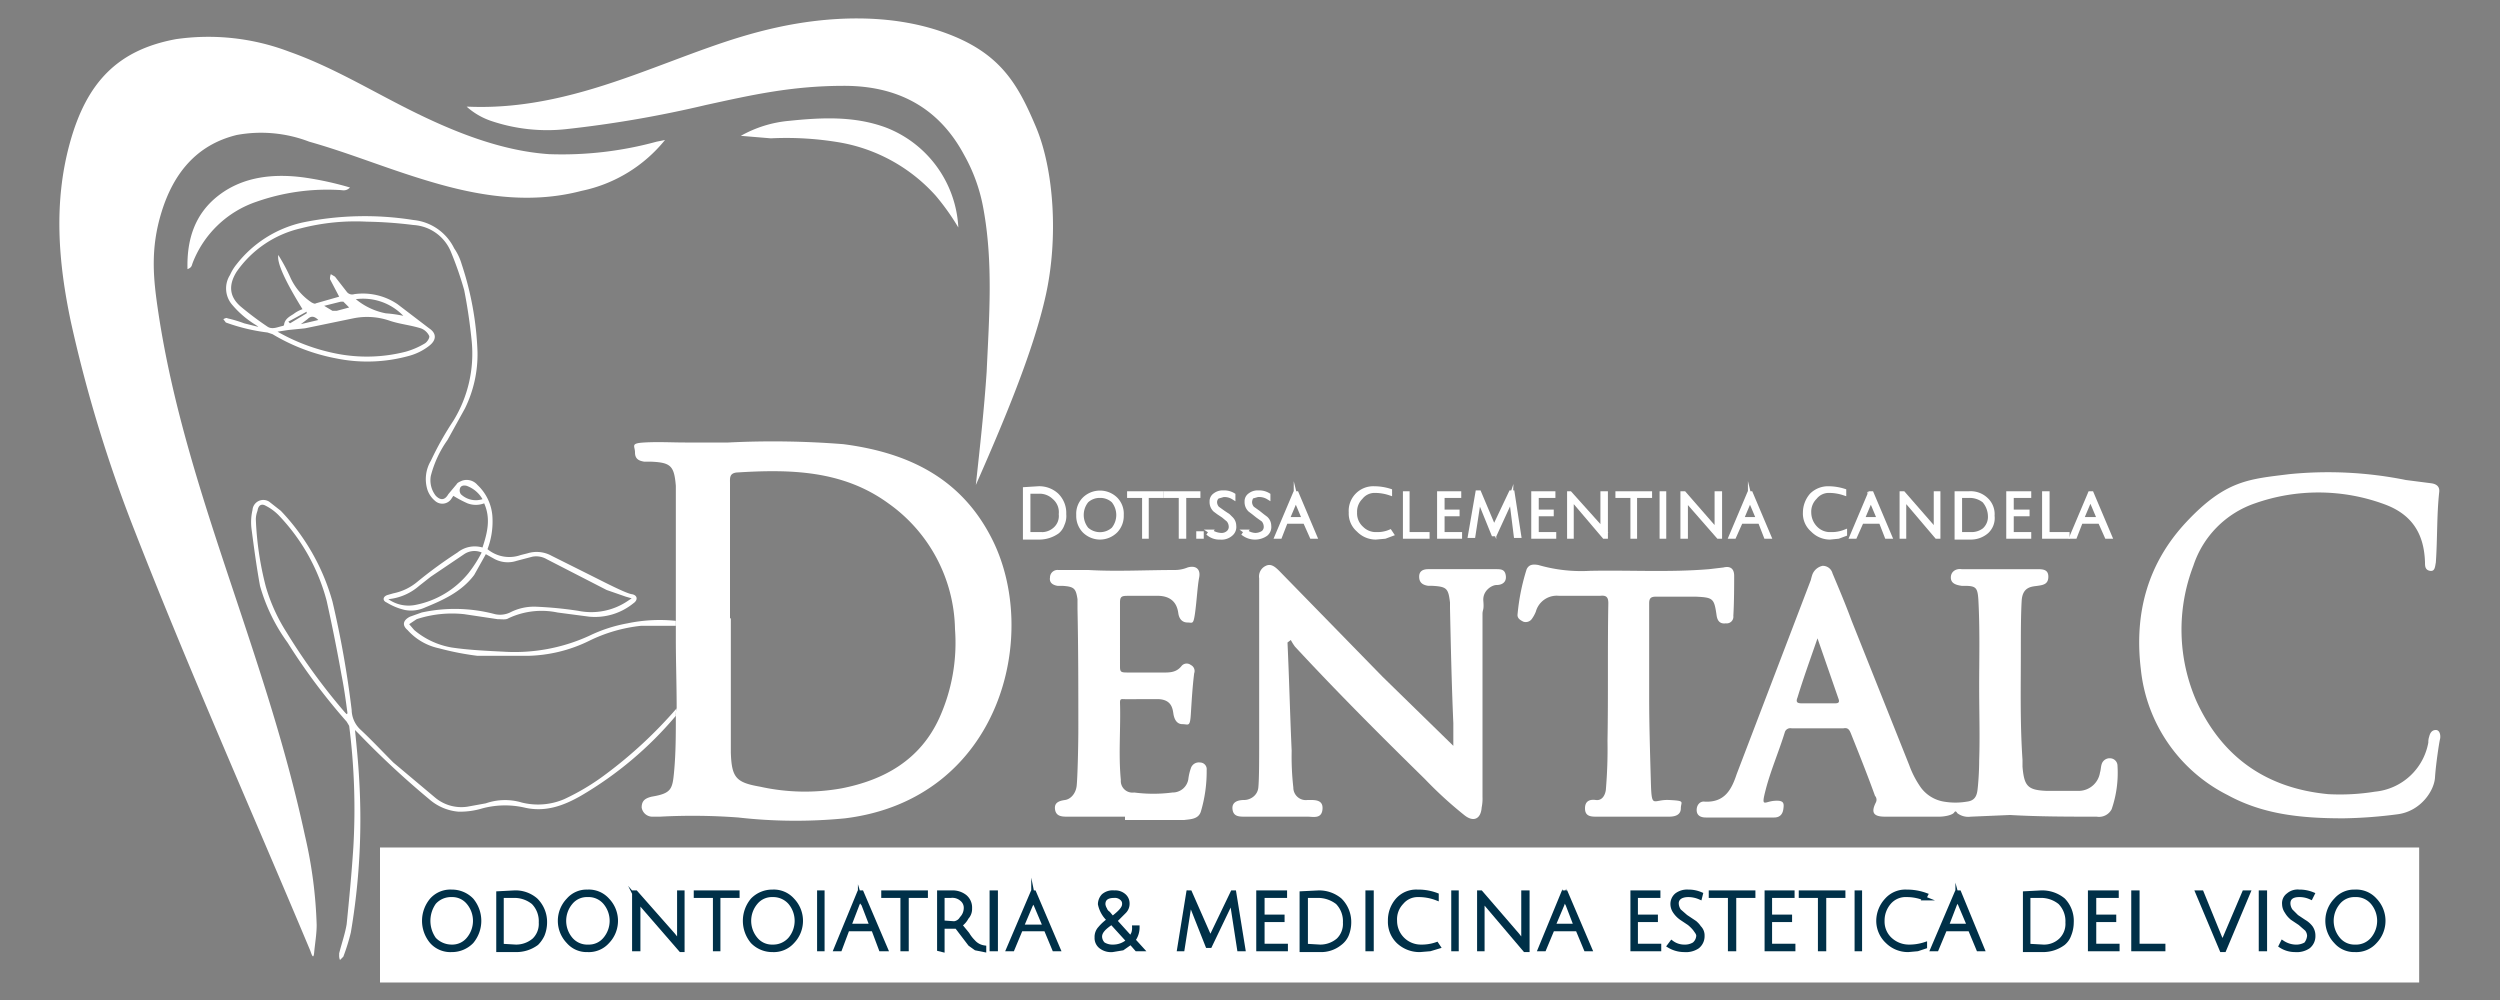 <svg xmlns="http://www.w3.org/2000/svg" id="Livello_1" data-name="Livello 1" viewBox="0 0 300 120"><rect x="0" y="0" width="300" height="120" fill="#808080" stroke="none"/><defs><style>.cls-1,.cls-2{fill:#fff;}.cls-2{stroke:#fff;}.cls-2,.cls-3{stroke-linecap:round;stroke-miterlimit:10;stroke-width:0.5px;}.cls-3{fill:#003048;stroke:#003048;}</style></defs><rect class="cls-1" x="45.6" y="101.7" width="244.7" height="16.2"></rect><path class="cls-1" d="M79.8,16.8a17.4,17.4,0,0,1-10,6.1c-5.7,1.5-11.4.8-17.1-.8S42.4,18.5,37.1,17a16.1,16.1,0,0,0-8.7-.8c-4.9,1.2-7.6,4.7-9,9.2s-1,8.1-.4,12.1c1.7,11.3,5.2,22,8.8,32.8s6.6,19.8,8.8,30A54,54,0,0,1,38,111c0,1.1-.2,2.2-.3,3.3s-.4-.1-.5-.3c-7-16.7-14.4-33.3-21-50.2A166.8,166.8,0,0,1,8.5,38.6C7,31.5,6.4,24.3,8.4,17.1S14.1,6,21.1,4.7A27.3,27.3,0,0,1,34.7,6.2c5.1,1.8,9.7,4.6,14.5,7s10.7,4.9,16.7,5.3A43,43,0,0,0,78.8,17Z"></path><path class="cls-1" d="M72.7,92.9a27.6,27.6,0,0,1-5,3,8,8,0,0,1-5.1.4,7,7,0,0,0-4.3.1l-2.2.4a4.9,4.9,0,0,1-3.9-1.1l-5-4.2c-1.3-1.3-2.6-2.7-4-4a3.3,3.3,0,0,1-1-2.3,118.1,118.1,0,0,0-2.3-13,25.8,25.8,0,0,0-6.2-10.9l-1.4-1.1a1.3,1.3,0,0,0-2,1,6.5,6.5,0,0,0-.1,2.4c.3,2.3.6,4.5,1,6.7a21.5,21.5,0,0,0,3.3,6.8,73.4,73.4,0,0,0,7.1,9.5l.3.5a79.3,79.3,0,0,1,.5,14.6c-.2,3.1-.5,6.2-.8,9.2-.2,1.2-.6,2.3-.9,3.5v.2a1.3,1.3,0,0,0,.1.6l.4-.4a24.6,24.6,0,0,0,.9-2.9,80.9,80.9,0,0,0,1-18.4c-.1-1.9-.3-3.9-.5-5.9l.5.5a103.4,103.4,0,0,0,8.4,7.8A6.1,6.1,0,0,0,55,97.4a9.2,9.2,0,0,0,2.9-.4,10.6,10.6,0,0,1,5-.1c2.5.6,4.7-.2,6.8-1.4a43.8,43.8,0,0,0,11.4-9.6,2.8,2.8,0,0,1,.1-.9A53.1,53.1,0,0,1,72.7,92.9ZM41.6,85.7l-.2-.2a73.7,73.7,0,0,1-7-9.6,21.1,21.1,0,0,1-2.5-5.5,37.8,37.8,0,0,1-1.2-8.1,3,3,0,0,1,.2-1c.1-.7.5-.9,1-.6A5.9,5.9,0,0,1,33.6,62a23.5,23.5,0,0,1,5.6,10.1q1,4.5,1.8,9c.3,1.5.5,3,.7,4.5Z"></path><path class="cls-1" d="M75.3,74.8a17.7,17.7,0,0,0-4.6,1.5,21.5,21.5,0,0,1-10.3,1.9c-2-.1-4.2-.2-6.2-.5a9.4,9.4,0,0,1-4.5-2.1l-.6-.7.9-.6a13.6,13.6,0,0,1,5.7-.6l4,.6c.5,0,1,.1,1.3-.1a9.3,9.3,0,0,1,5.9-.7l3.8.5A7.3,7.3,0,0,0,76,72.4c.6-.4.5-1-.2-1.1s-3.4-1.5-5-2.3l-4.6-2.3a3.7,3.7,0,0,0-2.9-.3l-.8.2a4.1,4.1,0,0,1-4-.7,9.3,9.3,0,0,0,.6-3.7,5.7,5.7,0,0,0-1.8-4,1.7,1.7,0,0,0-1.9-.5c-.2.1-.5.2-.6.4l-1,1.2c-.4.7-.9.8-1.5.2a3,3,0,0,1-.6-2.4,13,13,0,0,1,2-4.3L55.8,49a14.7,14.7,0,0,0,1.5-6.8,37.4,37.4,0,0,0-1.9-10.5,6.6,6.6,0,0,0-.9-1.9,6.1,6.1,0,0,0-4.9-3.4,37.1,37.1,0,0,0-13.3.3,13.9,13.9,0,0,0-7.9,5,5.7,5.7,0,0,0-.8,1.3,3,3,0,0,0,.2,3.5A11.6,11.6,0,0,0,30.7,39l.3.2h-.1l-1.6-.4a15.2,15.2,0,0,0-2-.6c-.1-.1-.3,0-.5.1l.3.4a22.7,22.7,0,0,0,5,1.2l.6.2A23.2,23.2,0,0,0,40.3,43a18.7,18.7,0,0,0,8.8-.3,6.8,6.8,0,0,0,2.4-1.2c.9-.7.9-1.5,0-2.1l-3.8-2.9a7.4,7.4,0,0,0-5.2-1.2.8.8,0,0,1-.9-.3l-1.4-1.8-.5-.3a1.5,1.5,0,0,0-.1.6l1.1,2.1-2.8.8c-.1.1-.3,0-.5-.1a7.1,7.1,0,0,1-2.6-3.1,21.2,21.2,0,0,0-1.1-2.1l-.3-.5c-.2.9.8,3.1,2.9,6.5a3.9,3.9,0,0,0-1.1.6c-.5.3-1,.6-1.1,1.2a.3.3,0,0,1-.1.2c-.6.1-1.3.5-1.9.1a38.1,38.1,0,0,1-3.2-2.4c-1.4-1.2-1.5-2.6-.5-4.2a12.9,12.9,0,0,1,7.7-5.2,26.2,26.2,0,0,1,7.9-.8,50.9,50.9,0,0,1,5.6.4,5.2,5.2,0,0,1,4.5,3.2,41.9,41.9,0,0,1,1.6,4.6c.4,2,.7,4.1.9,6.1a15.4,15.4,0,0,1-2.2,9.6,37.2,37.2,0,0,0-2.7,4.8,4.3,4.3,0,0,0-.4,3.5,3,3,0,0,0,.9,1.3,1.3,1.3,0,0,0,2-.3l.2-.3a14,14,0,0,0,1.7.9,2.8,2.8,0,0,0,2,0c.8,1.8.4,3.5-.2,5.3a3.3,3.3,0,0,0-3,.6,53.4,53.4,0,0,0-4.8,3.5,6.5,6.5,0,0,1-2.9,1.4l-.7.2c-.6.2-.6.7-.1.9a7.3,7.3,0,0,0,2.2.9,4,4,0,0,0,2.4-.3c2.2-.9,4.4-1.9,5.9-3.9l1.4-2.5.9.5a3.4,3.4,0,0,0,2.8.3l1.9-.5a2.5,2.5,0,0,1,1.7.3l7.2,3.7,2.3.8.7.2-.6.4a7.8,7.8,0,0,1-5.8,1.1,45.7,45.7,0,0,0-5.2-.5,6.3,6.3,0,0,0-3,.7,2.8,2.8,0,0,1-1.8.2,18.7,18.7,0,0,0-8.8-.2l-1.4.5c-.8.4-1,1-.3,1.6a7,7,0,0,0,3.8,2.2,34,34,0,0,0,4.6.9h6a17.5,17.5,0,0,0,7.4-1.8,18.5,18.5,0,0,1,6.2-1.8h4.2v-.6A18.9,18.9,0,0,0,75.3,74.8ZM48.4,37.9a15.2,15.2,0,0,0-2.1-.3,8,8,0,0,1-3.6-1.7A6.7,6.7,0,0,1,48.4,37.9Zm-7.5-1.7h.3l.7.7-1.5.4h-.5l-1-.6Zm-2.7,2.2-2.1.5.8-.6C37.3,37.9,37.7,37.9,38.2,38.4Zm-1.4-1v.2l-2,1.2-.2-.2Zm-2.2,2.2,2-.2,5.8-1.2a8.3,8.3,0,0,1,4.4.3c1.2.4,2.4.5,3.7.9a1.8,1.8,0,0,1,1,.9c.1.2-.2.7-.5.9a9.4,9.4,0,0,1-2.3,1,18.8,18.8,0,0,1-8.5.2,23.3,23.3,0,0,1-6.9-2.6ZM55.3,59.3a.8.8,0,0,1-.1-.7c.1-.3.4-.4.8-.3a3.6,3.6,0,0,1,1.9,1.6A2.6,2.6,0,0,1,55.3,59.3Zm.9,9.5a10.9,10.9,0,0,1-6.4,3.8,4.2,4.2,0,0,1-3.2-.7,6.6,6.6,0,0,0,3.7-1.6l1.4-1.1,4-2.7a2.2,2.2,0,0,1,2.1-.2A15.3,15.3,0,0,1,56.2,68.8Z"></path><path class="cls-1" d="M118.9,64.4c-3.7-7.1-10-10.1-17.7-11.1a107.4,107.4,0,0,0-13.8-.2H82.2c-1.6,0-3.2-.1-4.9,0s-1.1.4-1.1,1.2.5,1,1.1,1.1h.8c2.4.1,2.8.5,3,2.9V76.6c0,2.8.1,5.6.1,8.4a2.8,2.8,0,0,0-.1.9c0,2.2,0,4.4-.2,6.6s-.3,2.7-2.7,3.1c-.8.2-1.2.5-1.2,1.3A1.3,1.3,0,0,0,78.2,98h1a73.5,73.5,0,0,1,9.4.1,60.8,60.8,0,0,0,12.8.1C120.1,95.9,125,76,118.9,64.4Zm-6.2,21.8c-2.3,5-6.6,7.4-11.7,8.4a24.8,24.8,0,0,1-9.8-.2c-2.9-.5-3.4-1.1-3.5-4.1V74.2h-.1V58c0-.6-.1-1.2.8-1.3,6.4-.4,12.7-.3,18.2,3.7a18.9,18.9,0,0,1,8,15.1A21.9,21.9,0,0,1,112.7,86.2Z"></path><path class="cls-1" d="M117.1,58.2c.5-4.6,1-9.1,1.3-13.6.3-6.6.8-13.1-.4-19.6a20.4,20.4,0,0,0-2.3-6.4c-3.1-5.8-8.1-8.3-14.4-8.3s-11.1,1.1-16.6,2.3a137.2,137.2,0,0,1-16.8,2.9,21,21,0,0,1-9-1A8.5,8.5,0,0,1,56,12.8h.2c7,.3,13.5-1.5,19.9-3.8S87.3,4.6,93.2,3.3s13.4-1.8,20.1.6,8.8,6.1,11,11.3,2.7,13.4,1.2,20.2S120.4,50.7,117.1,58.2Z"></path><path class="cls-1" d="M237.5,82.2c0-3,.1-6.7-.1-10.3-.1-1.4-.3-1.6-1.7-1.6h-.3c-.7-.1-1.3-.3-1.3-1s.6-1.1,1.3-1h9c.7,0,1.4,0,1.4.9s-.6,1-1.3,1.1-1.8.1-1.9,1.8-.1,4.1-.1,6.1c0,4.3-.1,8.6.2,13V92c.2,2.3.6,2.8,2.8,2.9h4.1a2.6,2.6,0,0,0,2.4-2.2c.1-.3.1-.7.2-1a1,1,0,0,1,1.1-.7.9.9,0,0,1,.8.9,13.4,13.4,0,0,1-.7,5.2,1.7,1.7,0,0,1-1.8.9c-3.4,0-6.9,0-10.4-.2l-4.7.2a2.2,2.2,0,0,1-1.6-.4c-.1-.1-.2-.4-.4-.1s-1.1.5-1.8.5h-6.5c-1.4,0-1.7-.5-1.1-1.7a.7.7,0,0,0-.1-.8c-.9-2.5-1.9-5-2.9-7.5-.2-.5-.4-.7-.9-.6H215a.7.7,0,0,0-.8.4c-.7,2.3-1.7,4.6-2.3,6.9s-.2,1.5,1,1.4,1.2.3,1.1,1-.5,1-1.1,1h-8.2c-.7,0-1.1-.3-1.1-.9s.4-1.1,1-1c2.4.1,3.2-1.5,3.8-3.3l8.9-23.3a6.4,6.4,0,0,1,.2-.7,1.7,1.7,0,0,1,1.2-1,1.2,1.2,0,0,1,1.2.9c.8,1.9,1.6,3.8,2.3,5.7l6.9,17.3a11.5,11.5,0,0,0,1.4,2.7,4.3,4.3,0,0,0,2.8,1.7,8.2,8.2,0,0,0,2.7,0c.9-.1,1.2-.6,1.3-1.4s.2-2.3.2-3.5C237.6,88.4,237.5,85.6,237.5,82.2Zm-19.4-5.6c-.9,2.6-1.7,4.8-2.4,7.1-.2.5-.1.7.5.7h4c.4,0,.6-.1.4-.6Z"></path><path class="cls-1" d="M154.5,77.1c.2,4.3.3,8.6.5,13a33.1,33.1,0,0,0,.2,4.4,1.5,1.5,0,0,0,1.7,1.5c.8,0,1.9-.1,1.8,1.1s-1.1.9-1.8.9h-7.5c-.7,0-1.4,0-1.5-.9s.7-1.1,1.4-1.1,1.6-.5,1.7-1.5.1-3.4.1-5.2V69.4a1.4,1.4,0,0,1,.8-1.5c.6-.3,1.1.1,1.6.6l12.4,12.7,8.5,8.3V86.8c-.2-4.6-.3-9.2-.4-13.8v-.7c-.2-1.7-.4-1.9-2.1-2h-.5c-.7-.1-1.1-.4-1.1-1.1s.5-.9,1.1-.9h8.1c.6,0,1.1,0,1.2.8s-.5,1.1-1.1,1.1-1.7.7-1.6,1.9-.1,1-.1,1.6V95.6a5.3,5.3,0,0,1-.1,1.3c-.1,1.4-1,1.8-2.1.9a47.9,47.9,0,0,1-4.7-4.3c-5.3-5.2-10.5-10.4-15.6-15.9a5.6,5.6,0,0,1-.5-.8Z"></path><path class="cls-1" d="M281.2,98.2c-5.2,0-9.7-.5-13.9-2.8a19.1,19.1,0,0,1-10.4-15.1c-.8-6.7.8-12.7,5.5-17.7s7.5-5.1,12.3-5.7a47.1,47.1,0,0,1,14,.7l3.1.4c.6.1,1,.4.9,1.1-.3,2.8-.2,5.6-.4,8.4-.1.5-.1,1.1-.7,1s-.6-.6-.6-1c-.1-3.5-1.6-5.8-4.9-7a22.9,22.9,0,0,0-15.5-.1,11.8,11.8,0,0,0-7.4,7.5,21.4,21.4,0,0,0,.4,16.3c3.1,6.7,8.4,10.4,15.8,11.1A26.3,26.3,0,0,0,285,95a7.2,7.2,0,0,0,6.4-5.9,2,2,0,0,1,.1-.7c.1-.4.3-.8.8-.8s.6.7.5,1.1-.5,3-.6,4.6-1.7,4-4.4,4.4A55.7,55.7,0,0,1,281.2,98.2Z"></path><path class="cls-1" d="M135,98h-7c-.7,0-1.3-.1-1.4-.9s.5-1,1.2-1.1,1.3-.8,1.4-1.7.2-4.6.2-6.9c0-4.8,0-9.5-.1-14.3V71.9c-.2-1.3-.4-1.5-1.8-1.6h-.6c-.6-.1-1-.4-.9-1a.9.9,0,0,1,1-.9h3.6c3.4.2,6.9,0,10.4,0a4,4,0,0,0,1.5-.3c1-.3,1.6.2,1.4,1.2s-.3,2.9-.5,4.3-.3,1.1-.9,1.1-1-.4-1.1-1.1-.4-2-2.3-2.1h-3.8c-.7,0-.9.1-.9.8V80c0,.6.1.7.8.7h4c1,0,1.9.1,2.6-.8a.8.8,0,0,1,1.1-.1.8.8,0,0,1,.4,1c-.2,1.6-.3,3.3-.4,4.9s-.3,1.2-1,1.2-1-.6-1.1-1.3-.3-1.6-1.7-1.7H135c-.4,0-.6-.1-.6.4.1,3.1-.2,6.2.1,9.3a1.4,1.4,0,0,0,1.6,1.5,17.7,17.7,0,0,0,4.6,0,1.9,1.9,0,0,0,1.9-1.6,6.1,6.1,0,0,1,.3-1.3,1,1,0,0,1,1.1-.7.8.8,0,0,1,.8.9,16.8,16.8,0,0,1-.7,5c-.3.9-1.2.9-2,1H135Z"></path><path class="cls-1" d="M197.9,83.8c0,2.9.1,6.4.2,9.9s.2,2.2,2.2,2.3,1.4.2,1.4,1-.7,1-1.4,1h-8.8c-.7,0-1.3-.1-1.3-1s.6-1.1,1.3-1,1.1-.5,1.2-1.2a58.2,58.2,0,0,0,.2-5.9c.1-5.5,0-11,.1-16.5,0-.7-.2-1-1-.9h-4.9a2.6,2.6,0,0,0-2.8,1.9,4.1,4.1,0,0,1-.5.9.9.9,0,0,1-1,.3c-.4-.2-.7-.4-.7-.8a25.5,25.5,0,0,1,1.1-5.5c.3-.6.8-.6,1.4-.5a18.5,18.5,0,0,0,6.2.7c4.8-.1,9.5.2,14.3-.2l1.7-.2c.8-.2,1.3.1,1.3,1s0,3.2-.1,4.8a.8.8,0,0,1-.9.9c-.7.1-1-.3-1.1-.9-.3-2.1-.4-2.2-2.5-2.3h-4.8c-.6,0-.8.2-.8.8Z"></path><path class="cls-1" d="M88.9,16.3a14.4,14.4,0,0,1,5.8-1.8c3.9-.4,7.8-.6,11.6.8a13.6,13.6,0,0,1,8.7,12,28.4,28.4,0,0,0-2.7-3.8,20.1,20.1,0,0,0-11.5-6.4,38.2,38.2,0,0,0-8.3-.5Z"></path><path class="cls-1" d="M22.5,32.3c-.1-3.6.9-6.7,3.8-8.9s6.5-2.6,10.2-2.1A38.9,38.9,0,0,1,42,22.5c-.5.5-.9.3-1.3.3a25.6,25.6,0,0,0-9.9,1.4,12.5,12.5,0,0,0-7.7,7.4C23,31.9,23,32.1,22.5,32.3Z"></path><path class="cls-2" d="M124.6,58.6a3.1,3.1,0,0,1,2.2.8,3,3,0,0,1,.9,2.3,2.3,2.3,0,0,1-.2,1.2,2,2,0,0,1-.6.9,3.8,3.8,0,0,1-2.1.7H123V58.7Zm.2,5.5a2.4,2.4,0,0,0,1.8-.6,2.1,2.1,0,0,0,.7-1.8,2.3,2.3,0,0,0-.8-2,2.5,2.5,0,0,0-1.9-.7h-1.2v5.1Z"></path><path class="cls-2" d="M132,64.5a2.7,2.7,0,0,1-1.9-.8,2.6,2.6,0,0,1-.7-1.9,2.5,2.5,0,0,1,.7-1.9,2.7,2.7,0,0,1,3.8,0,2.5,2.5,0,0,1,.7,1.9,2.6,2.6,0,0,1-.7,1.9A2.7,2.7,0,0,1,132,64.5Zm0-5a2.3,2.3,0,0,0-1.6.6,2.7,2.7,0,0,0,0,3.4,2.4,2.4,0,0,0,3.2,0,2.7,2.7,0,0,0,0-3.4A2.3,2.3,0,0,0,132,59.5Z"></path><path class="cls-2" d="M137.3,59.5h-1.8v-.3h3.9v.3h-1.8v4.9h-.3Z"></path><path class="cls-2" d="M141.7,59.5h-1.8v-.3h3.9v.3h-1.7v4.9h-.4Z"></path><path class="cls-2" d="M143.8,64.4V64h.4v.4Z"></path><path class="cls-2" d="M146.8,59.4l-.7.2a.9.9,0,0,0-.3.6,1.1,1.1,0,0,0,.3.8l.7.5.6.4.3.3a1.2,1.2,0,0,1,.4.9,1.1,1.1,0,0,1-.4,1,1.7,1.7,0,0,1-1.3.4,2,2,0,0,1-1.3-.4l.2-.3a2.5,2.5,0,0,0,1.2.4,1.2,1.2,0,0,0,.9-.3.9.9,0,0,0,.3-.7,1.3,1.3,0,0,0-.3-.8l-.6-.5-.6-.4-.4-.3a1.3,1.3,0,0,1-.4-1,.9.9,0,0,1,.4-.8,1.5,1.5,0,0,1,1-.3,2.1,2.1,0,0,1,1.2.3v.3A2,2,0,0,0,146.8,59.4Z"></path><path class="cls-2" d="M150.9,59.4l-.7.2a1.4,1.4,0,0,0-.2.6,1.1,1.1,0,0,0,.3.8l.7.5.5.4.4.3a1.2,1.2,0,0,1,.4.9,1.1,1.1,0,0,1-.4,1,2.3,2.3,0,0,1-2.6,0l.2-.3a2.1,2.1,0,0,0,1.1.4,1.7,1.7,0,0,0,1-.3.9.9,0,0,0,.3-.7,1.3,1.3,0,0,0-.3-.8l-.7-.5-.5-.4-.4-.3a1.3,1.3,0,0,1-.4-1,.9.9,0,0,1,.4-.8,1.5,1.5,0,0,1,1-.3,2.1,2.1,0,0,1,1.2.3v.3A2.1,2.1,0,0,0,150.9,59.4Z"></path><path class="cls-2" d="M154.3,62.6l-.7,1.8h-.4l2.2-5.2h.2l2.2,5.2h-.4l-.8-1.8Zm1.2-2.8a1.4,1.4,0,0,0-.2.6l-.8,1.9h2l-.8-1.9A3.9,3.9,0,0,1,155.5,59.8Z"></path><path class="cls-2" d="M165.1,64.5a2.9,2.9,0,0,1-2.1-.9,2.6,2.6,0,0,1-.9-2.1,2.7,2.7,0,0,1,2.8-2.9,6.3,6.3,0,0,1,1.9.3v.3a5.7,5.7,0,0,0-1.8-.3,2.1,2.1,0,0,0-1.7.8,2.4,2.4,0,0,0-.7,1.8,2.4,2.4,0,0,0,.8,1.9,2.4,2.4,0,0,0,1.8.7,3.8,3.8,0,0,0,1.6-.3l.2.3-.8.3Z"></path><path class="cls-2" d="M168.6,64.4V59.2h.3v4.9h2.4v.3Z"></path><path class="cls-2" d="M172.7,64.4V59.2h2.4v.3h-2v1.9h1.8v.3h-1.8v2.4h2.1v.3Z"></path><path class="cls-2" d="M179.4,64.1h-.2l-1.5-3.7a.8.8,0,0,1-.2-.5h0a.3.3,0,0,0-.1.2v.3l-.6,3.9h-.4l.9-5.2h.2l1.6,3.8.2.5a1.7,1.7,0,0,1,.2-.5l1.8-3.8h.2l.8,5.2h-.4l-.5-4a1.1,1.1,0,0,1-.1-.5l-.2.6Z"></path><path class="cls-2" d="M184,64.4V59.2h2.4v.3h-2v1.9h1.8v.3h-1.8v2.4h2.1v.3Z"></path><path class="cls-2" d="M188.3,64.4V59.2h.1l3.5,3.9.3.4.2.2a5.6,5.6,0,0,1-.1-.7V59.2h.4v5.2h-.2l-3.4-4-.5-.5v4.5Z"></path><path class="cls-2" d="M195.9,59.5h-1.8v-.3H198v.3h-1.8v4.9h-.3Z"></path><path class="cls-2" d="M199.4,64.4V59.2h.3v5.2Z"></path><path class="cls-2" d="M201.9,64.4V59.2h.2l3.4,3.9.4.4a.3.3,0,0,1,.1.2V59.2h.4v5.2h-.2l-3.5-4-.4-.5v4.5Z"></path><path class="cls-2" d="M208.9,62.6l-.8,1.8h-.4l2.2-5.2h.2l2.2,5.2h-.4l-.7-1.8Zm1.1-2.8a1.4,1.4,0,0,0-.2.6l-.8,1.9h2l-.8-1.9A3.9,3.9,0,0,1,210,59.8Z"></path><path class="cls-2" d="M219.6,64.5a2.9,2.9,0,0,1-2.1-.9,2.6,2.6,0,0,1-.9-2.1,3.2,3.2,0,0,1,.8-2.1,2.8,2.8,0,0,1,2-.8,6.3,6.3,0,0,1,1.9.3v.3a5.7,5.7,0,0,0-1.8-.3,2.1,2.1,0,0,0-1.7.8,2.4,2.4,0,0,0-.7,1.8,2.7,2.7,0,0,0,.8,1.9,2.4,2.4,0,0,0,1.8.7,4.3,4.3,0,0,0,1.7-.3v.3l-.8.3Z"></path><path class="cls-2" d="M223.4,62.6l-.8,1.8h-.4l2.2-5.2h.2l2.2,5.2h-.4l-.7-1.8Zm1.1-2.8c-.1.2-.1.4-.2.6l-.8,1.9h2l-.8-1.9A3.9,3.9,0,0,1,224.5,59.8Z"></path><path class="cls-2" d="M228.2,64.4V59.2h.2l3.4,3.9.3.4.2.2V59.2h.3v5.2h-.2l-3.4-4-.5-.5v4.5Z"></path><path class="cls-2" d="M236.3,59.2a2.7,2.7,0,0,1,2,.7,2.4,2.4,0,0,1,.8,2,2.2,2.2,0,0,1-.7,1.9,2.9,2.9,0,0,1-1.9.7h-1.7V59.2Zm.2,4.9a2.5,2.5,0,0,0,1.6-.5,2.1,2.1,0,0,0,.7-1.7,2.9,2.9,0,0,0-.7-1.8,2.8,2.8,0,0,0-1.8-.6h-1.1v4.6Z"></path><path class="cls-2" d="M241,64.4V59.2h2.5v.3h-2.1v1.9h1.9v.3h-1.9v2.4h2.1v.3Z"></path><path class="cls-2" d="M245.3,64.4V59.2h.4v4.9h2.4v.3Z"></path><path class="cls-2" d="M249.7,62.6l-.7,1.8h-.4l2.2-5.2h.2l2.2,5.2h-.4l-.8-1.8Zm1.1-2.8a1.4,1.4,0,0,1-.2.6l-.8,1.9h2.1l-.8-1.9A1.6,1.6,0,0,0,250.8,59.8Z"></path><path class="cls-3" d="M51.8,113a3.9,3.9,0,0,1,0-5,3,3,0,0,1,2.4-1,3.3,3.3,0,0,1,2.4,1,3.9,3.9,0,0,1,0,5,3.3,3.3,0,0,1-2.4,1A3,3,0,0,1,51.8,113Zm.3-4.7a3.8,3.8,0,0,0,0,4.4,2.9,2.9,0,0,0,2.1.9,2.5,2.5,0,0,0,2-.9,3.4,3.4,0,0,0,0-4.4,2.5,2.5,0,0,0-2-.9A2.7,2.7,0,0,0,52.1,108.3Z"></path><path class="cls-3" d="M61.7,107.1a3.7,3.7,0,0,1,2.6.9,3.7,3.7,0,0,1,1.1,2.7,4,4,0,0,1-.3,1.5,3.6,3.6,0,0,1-.7,1,4.1,4.1,0,0,1-2.5.8H59.8v-6.8Zm.2,6.5a3.3,3.3,0,0,0,2.2-.8,2.7,2.7,0,0,0,.8-2.1,3.2,3.2,0,0,0-.9-2.4,3.6,3.6,0,0,0-2.3-.8H60.2v6Z"></path><path class="cls-3" d="M68.2,113a3.6,3.6,0,0,1,0-5,2.9,2.9,0,0,1,2.3-1,3,3,0,0,1,2.4,1,3.6,3.6,0,0,1,0,5,3,3,0,0,1-2.4,1A2.9,2.9,0,0,1,68.2,113Zm.3-4.7a3.4,3.4,0,0,0,0,4.4,2.6,2.6,0,0,0,2.1.9,2.5,2.5,0,0,0,2-.9,3.4,3.4,0,0,0,0-4.4,2.6,2.6,0,0,0-2.1-.9A2.5,2.5,0,0,0,68.5,108.3Z"></path><path class="cls-3" d="M76.6,108.2v5.7h-.5v-6.8h.2l4.5,5.1.7.9v-6h.4V114h-.2l-4.6-5.3-.6-.7Z"></path><path class="cls-3" d="M85.8,107.5H83.5v-.4h5v.4H86.2v6.4h-.4Z"></path><path class="cls-3" d="M90.3,113a3.9,3.9,0,0,1,0-5,3.3,3.3,0,0,1,2.4-1,3,3,0,0,1,2.4,1,3.6,3.6,0,0,1,0,5,3,3,0,0,1-2.4,1A3.3,3.3,0,0,1,90.3,113Zm.4-4.7a3.4,3.4,0,0,0,0,4.4,2.5,2.5,0,0,0,2,.9,2.7,2.7,0,0,0,2.1-.9,3.4,3.4,0,0,0,0-4.4,2.7,2.7,0,0,0-2.1-.9A2.5,2.5,0,0,0,90.7,108.3Z"></path><path class="cls-3" d="M98.3,113.9v-6.8h.4v6.8Z"></path><path class="cls-3" d="M101.7,111.5l-.9,2.4h-.5l2.8-6.8h.3l2.9,6.8h-.6l-.9-2.4Zm1.5-3.7h0l-.3.7-1,2.6h2.7l-1-2.6A1.8,1.8,0,0,1,103.2,107.8Z"></path><path class="cls-3" d="M108.3,107.5H106v-.4h5.1v.4h-2.3v6.4h-.5Z"></path><path class="cls-3" d="M112.7,113.9v-6.8h1.5a2.4,2.4,0,0,1,1.6.5,1.7,1.7,0,0,1,.6,1.4,1.5,1.5,0,0,1-.4,1.1,2.4,2.4,0,0,1-.8.9l.9,1.1a4.5,4.5,0,0,0,.7.9,2.1,2.1,0,0,0,1.3.7v.3l-1-.2-.7-.5-1.6-2.1h-1.7v2.8Zm1.8-3.1a1.2,1.2,0,0,0,.9-.6,1.8,1.8,0,0,0,.5-1.2,1.3,1.3,0,0,0-.5-1.1,1.7,1.7,0,0,0-1.3-.4h-1v3.2Z"></path><path class="cls-3" d="M119,113.9v-6.8h.5v6.8Z"></path><path class="cls-3" d="M122.5,111.5l-1,2.4H121l2.9-6.8h.2l2.9,6.8h-.5l-1-2.4Zm1.5-3.7a.1.1,0,0,1-.1.1,1.4,1.4,0,0,1-.2.7l-1.1,2.6h2.8l-1.1-2.6A2.7,2.7,0,0,1,124,107.8Z"></path><path class="cls-3" d="M136.1,111.3h.4a2.5,2.5,0,0,1-.5,1.5l1,1.1h-.6l-.7-.8-1,.7-1.2.2a2,2,0,0,1-1.4-.4,1.3,1.3,0,0,1-.5-1.1,1.5,1.5,0,0,1,.4-1.1,5.5,5.5,0,0,1,1.1-1,3.5,3.5,0,0,1-1.1-1.9,1.5,1.5,0,0,1,.4-1,1.7,1.7,0,0,1,1.3-.4,1.6,1.6,0,0,1,1.2.4,1.2,1.2,0,0,1,.4.9,1.3,1.3,0,0,1-.4,1l-1.1,1.1,1.9,2.1.3-.6A2,2,0,0,0,136.1,111.3Zm-2.5,2.3a2.7,2.7,0,0,0,1.8-.7l-2-2.2c-.9.6-1.4,1.1-1.4,1.7a1.3,1.3,0,0,0,.4.9A2.1,2.1,0,0,0,133.6,113.6Zm1.3-5.1a.8.8,0,0,0-.3-.7,1.2,1.2,0,0,0-.9-.3c-.8,0-1.3.3-1.3,1a1.4,1.4,0,0,0,.2.6,1,1,0,0,0,.4.5l.5.6C134.4,109.5,134.9,109,134.9,108.5Z"></path><path class="cls-3" d="M145.2,113.5h-.3l-1.9-4.8-.3-.7v.8l-.8,5.1h-.4l1.1-6.8h.2l2.2,5c.1.2.1.4.2.6l.3-.6,2.4-5h.2l1.1,6.8h-.5l-.8-5.2V108h-.1a.4.4,0,0,1-.1.3l-.2.4Z"></path><path class="cls-3" d="M151,113.9v-6.8h3.2v.4h-2.7V110h2.4v.4h-2.4v3.1h2.8v.4Z"></path><path class="cls-3" d="M158.2,107.1a3.9,3.9,0,0,1,2.6.9,3.7,3.7,0,0,1,1.1,2.7,4,4,0,0,1-.3,1.5,2.5,2.5,0,0,1-.8,1,3.6,3.6,0,0,1-2.4.8h-2.2v-6.8Zm.2,6.5a3.3,3.3,0,0,0,2.2-.8,2.7,2.7,0,0,0,.8-2.1,3.2,3.2,0,0,0-.9-2.4,3.8,3.8,0,0,0-2.3-.8h-1.5v6Z"></path><path class="cls-3" d="M164.1,113.9v-6.8h.5v6.8Z"></path><path class="cls-3" d="M170.4,114a3.7,3.7,0,0,1-2.6-1,3.3,3.3,0,0,1-1-2.5,3.7,3.7,0,0,1,.9-2.5,3,3,0,0,1,2.4-1,6.2,6.2,0,0,1,2.3.4v.4a6,6,0,0,0-2.2-.4,2.5,2.5,0,0,0-2,.9,2.9,2.9,0,0,0-.8,2.2,3.1,3.1,0,0,0,3.1,3.1,5.4,5.4,0,0,0,1.9-.3l.2.3-1,.3Z"></path><path class="cls-3" d="M174.4,113.9v-6.8h.4v6.8Z"></path><path class="cls-3" d="M177.9,108.2v5.7h-.4v-6.8h.2l4.4,5.1.7.9v-6h.5V114H183l-4.5-5.3-.6-.7Z"></path><path class="cls-3" d="M186.3,111.5l-1,2.4h-.5l2.8-6.8h.3l2.9,6.8h-.5l-1-2.4Zm1.4-3.7h0a2.5,2.5,0,0,0-.2.7l-1.1,2.6h2.7l-1-2.6A5.4,5.4,0,0,1,187.7,107.8Z"></path><path class="cls-3" d="M195.9,113.9v-6.8H199v.4h-2.7V110h2.4v.4h-2.4v3.1h2.8v.4Z"></path><path class="cls-3" d="M204,107.7a3.5,3.5,0,0,0-1.4-.3c-.9,0-1.4.4-1.4,1a1.6,1.6,0,0,0,.3.9l.8.7.9.6a2.3,2.3,0,0,1,.7.7,1.3,1.3,0,0,1,.4,1,1.6,1.6,0,0,1-.6,1.3,2.5,2.5,0,0,1-1.6.4,3.5,3.5,0,0,1-1.8-.5l.3-.4a2.5,2.5,0,0,0,1.5.5,2.1,2.1,0,0,0,1.2-.3,1.4,1.4,0,0,0,.5-1c0-.3-.2-.5-.4-.8a4.6,4.6,0,0,0-.7-.7l-.9-.6a3,3,0,0,1-.8-.8,1.6,1.6,0,0,1-.3-.9,1.4,1.4,0,0,1,.5-1.1,2.1,2.1,0,0,1,1.4-.4,3.7,3.7,0,0,1,1.5.3Z"></path><path class="cls-3" d="M207.6,107.5h-2.3v-.4h5.1v.4h-2.3v6.4h-.5Z"></path><path class="cls-3" d="M212,113.9v-6.8h3.1v.4h-2.7V110h2.4v.4h-2.4v3.1h2.8v.4Z"></path><path class="cls-3" d="M218.4,107.5h-2.3v-.4h5.1v.4h-2.3v6.4h-.5Z"></path><path class="cls-3" d="M222.8,113.9v-6.8h.4v6.8Z"></path><path class="cls-3" d="M229,114a3.5,3.5,0,0,1-2.5-1,3.4,3.4,0,0,1-1.1-2.5,3.7,3.7,0,0,1,1-2.5,3,3,0,0,1,2.4-1,6.6,6.6,0,0,1,2.3.4l-.2.4a5.6,5.6,0,0,0-2.1-.4,2.6,2.6,0,0,0-2.1.9,3.3,3.3,0,0,0-.8,2.2,2.9,2.9,0,0,0,.9,2.2,3.3,3.3,0,0,0,2.2.9,6,6,0,0,0,2-.3v.3l-.9.3Z"></path><path class="cls-3" d="M233.4,111.5l-1,2.4h-.5l2.9-6.8h.3l2.8,6.8h-.5l-1-2.4Zm1.5-3.7h0l-.3.7-1,2.6h2.7l-1.1-2.6A2.7,2.7,0,0,1,234.9,107.8Z"></path><path class="cls-3" d="M244.9,107.1a4,4,0,0,1,2.7.9,3.6,3.6,0,0,1,1,2.7,4,4,0,0,1-.3,1.5,2.3,2.3,0,0,1-.7,1,4.1,4.1,0,0,1-2.4.8H243v-6.8Zm.3,6.5a2.9,2.9,0,0,0,2.1-.8,2.7,2.7,0,0,0,.8-2.1,3.2,3.2,0,0,0-.9-2.4,3.6,3.6,0,0,0-2.3-.8h-1.5v6Z"></path><path class="cls-3" d="M250.8,113.9v-6.8H254v.4h-2.7V110h2.4v.4h-2.4v3.1h2.8v.4Z"></path><path class="cls-3" d="M256,113.9v-6.8h.5v6.4h3.1v.4Z"></path><path class="cls-3" d="M267,112.5l2.3-5.4h.5l-2.9,6.9h-.3l-2.9-6.9h.5l2.2,5.4a2.7,2.7,0,0,1,.3.8Z"></path><path class="cls-3" d="M271.3,113.9v-6.8h.5v6.8Z"></path><path class="cls-3" d="M277.3,107.7a3.2,3.2,0,0,0-1.4-.3c-.9,0-1.3.4-1.3,1a1.6,1.6,0,0,0,.3.9l.7.7.9.6a2.7,2.7,0,0,1,.8.7,1.7,1.7,0,0,1,.3,1,1.6,1.6,0,0,1-.6,1.3,2.5,2.5,0,0,1-1.6.4,3.1,3.1,0,0,1-1.7-.5l.2-.4a3,3,0,0,0,1.5.5,2.3,2.3,0,0,0,1.3-.3,1.8,1.8,0,0,0,.4-1,1.3,1.3,0,0,0-.3-.8l-.8-.7-.9-.6a2.7,2.7,0,0,1-.7-.8,1.6,1.6,0,0,1-.3-.9,1.2,1.2,0,0,1,.5-1.1,1.7,1.7,0,0,1,1.3-.4,4.1,4.1,0,0,1,1.6.3Z"></path><path class="cls-3" d="M280.3,113a3.6,3.6,0,0,1,0-5,2.9,2.9,0,0,1,2.3-1,3,3,0,0,1,2.4,1,3.6,3.6,0,0,1,0,5,3,3,0,0,1-2.4,1A2.9,2.9,0,0,1,280.3,113Zm.3-4.7a3.4,3.4,0,0,0,0,4.4,2.5,2.5,0,0,0,2,.9,2.6,2.6,0,0,0,2.1-.9,3.4,3.4,0,0,0,0-4.4,2.6,2.6,0,0,0-2.1-.9A2.5,2.5,0,0,0,280.6,108.3Z"></path></svg>